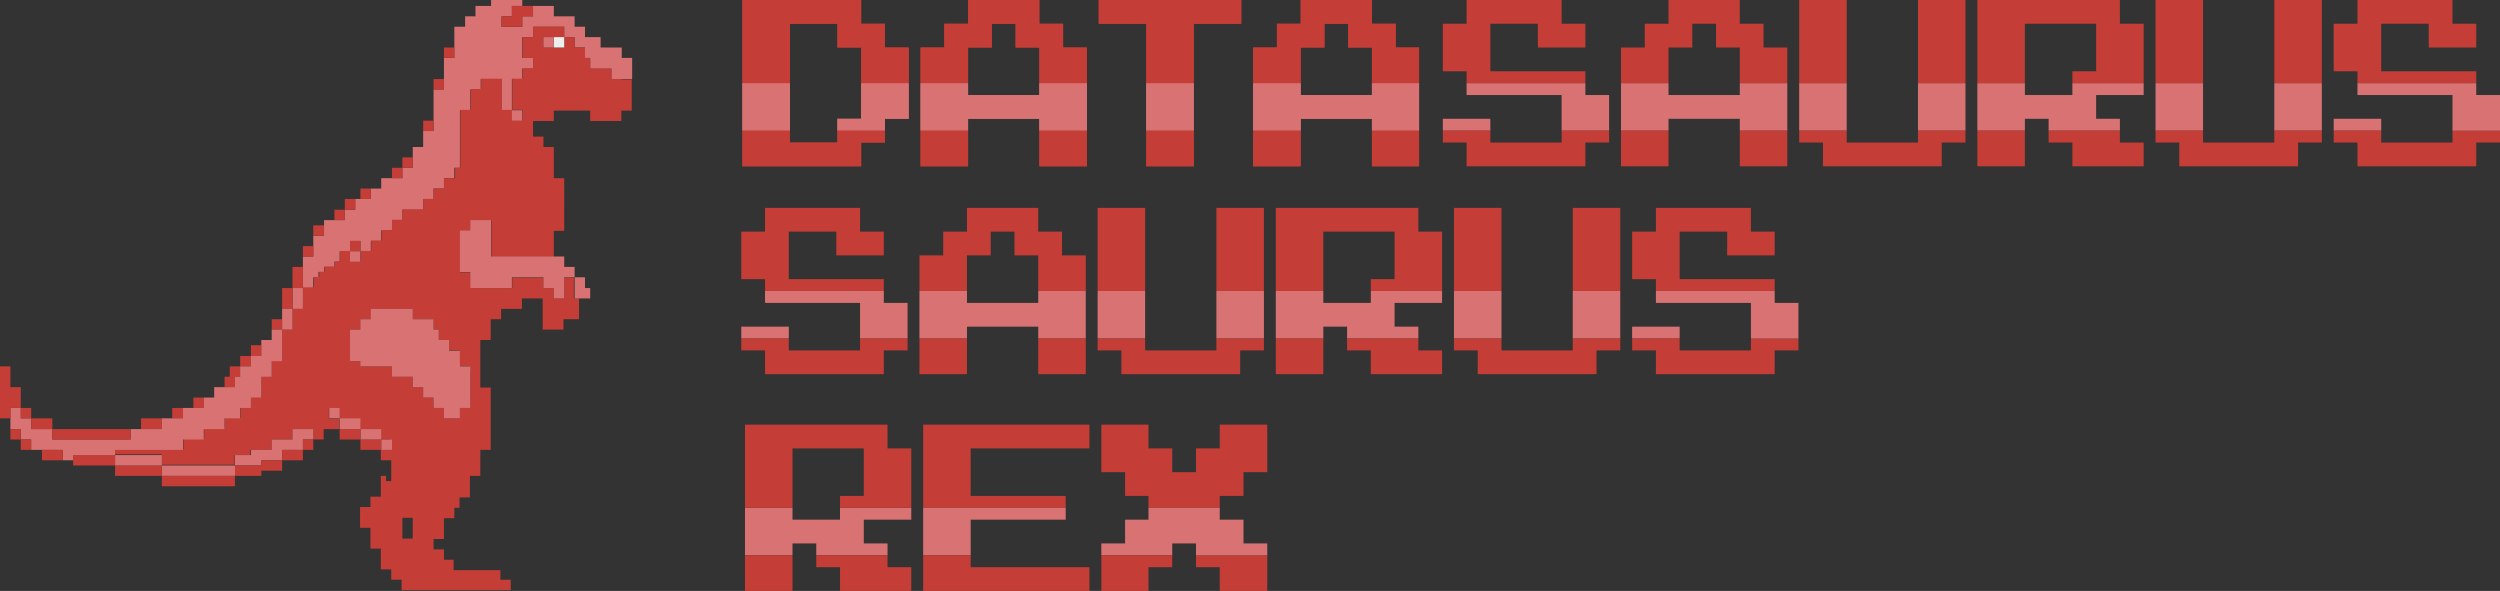<svg xmlns="http://www.w3.org/2000/svg" xmlns:xlink="http://www.w3.org/1999/xlink" id="Logo_Tall" x="0px" y="0px" viewBox="0 0 673.5 159.2" style="enable-background:new 0 0 673.5 159.2;" xml:space="preserve"><rect x="0" y="0" width="673.5" height="159.2" fill="#333333" stroke="none"/><style type="text/css">	.st0{fill:none;}	.st1{fill:#D97373;}	.st2{fill:#C43D36;}	.st3{fill:#ECEFEB;}</style><g>	<polygon class="st0" points="109.8,139.5 108.4,139.5 108.4,140.9 108.4,142.3 108.4,143.7 108.4,145.1 109.8,145.1 111.2,145.1   111.2,143.7 111.2,142.3 111.2,140.9 111.2,139.5  "></polygon>	<polygon class="st1" points="168.9,15.6 167.5,15.6 167.5,14.2 167.5,12.8 166.1,12.8 164.7,12.8 163.3,12.8 161.8,12.8   161.8,11.4 161.8,10 160.4,10 159,10 157.6,10 157.6,8.6 157.6,7.2 156.2,7.2 154.8,7.2 154.8,5.8 154.8,4.4 153.4,4.4 152,4.4   150.6,4.4 149.2,4.4 149.2,3 149.2,1.6 147.8,1.6 146.4,1.6 145,1.6 143.6,1.6 143.6,3 143.6,4.4 142.1,4.4 140.7,4.4 140.7,5.8   140.7,7.2 139.3,7.2 137.9,7.2 136.5,7.2 135.1,7.2 135.1,5.8 135.1,4.4 136.5,4.4 137.9,4.4 137.9,3 137.9,1.6 139.3,1.6   140.7,1.6 140.7,0.2 140.7,-1.2 139.3,-1.2 137.9,-1.2 136.5,-1.2 135.1,-1.2 133.7,-1.2 132.3,-1.2 132.3,0.2 132.3,1.6   130.9,1.6 129.5,1.6 128.1,1.6 128.1,3 128.1,4.4 126.7,4.4 125.3,4.4 125.3,5.8 125.3,7.2 123.9,7.2 122.4,7.2 122.4,8.6   122.4,10 122.4,11.4 122.4,12.8 122.4,14.2 122.4,15.6 121,15.6 119.6,15.6 119.6,17 119.6,18.5 119.6,19.9 119.6,21.3 119.6,22.7   119.6,24.1 118.2,24.1 116.8,24.1 116.8,25.5 116.8,26.9 116.8,28.3 116.8,29.7 116.8,31.1 116.8,32.5 116.8,33.9 116.8,35.3   115.4,35.3 114,35.3 114,36.8 114,38.2 114,39.6 112.6,39.6 111.2,39.6 111.2,41 111.2,42.4 111.2,43.8 111.2,45.2 109.8,45.2   108.4,45.2 108.4,46.6 108.4,48 107,48 105.6,48 104.1,48 102.7,48 102.7,49.4 102.7,50.8 101.3,50.8 99.9,50.8 99.9,52.2   99.9,53.6 98.5,53.6 97.1,53.6 95.7,53.6 95.7,55 95.7,56.5 94.3,56.5 92.9,56.5 92.9,57.9 92.9,59.3 91.5,59.3 90.1,59.3   88.7,59.3 87.3,59.3 87.3,60.7 87.3,62.1 87.3,63.5 85.8,63.5 84.4,63.5 84.4,64.9 84.4,66.3 84.4,67.7 84.4,69.1 83,69.1   81.6,69.1 81.6,70.5 81.6,71.9 81.6,73.3 81.6,74.7 81.6,76.2 81.6,77.6 83,77.6 84.4,77.6 84.4,76.2 84.4,74.7 85.8,74.7   85.8,73.3 87.3,73.3 87.3,71.9 88.7,71.9 90.1,71.9 90.1,70.5 91.5,70.5 91.5,69.1 91.5,67.7 92.9,67.7 94.3,67.7 94.3,66.3   94.3,64.9 95.7,64.9 97.1,64.9 97.1,66.3 97.1,67.7 98.5,67.7 99.9,67.7 99.9,66.3 99.9,64.9 101.3,64.9 102.7,64.9 102.7,63.5   102.7,62.1 104.1,62.1 105.6,62.1 105.6,60.7 105.6,59.3 107,59.3 108.4,59.3 108.4,57.9 108.4,56.5 109.8,56.5 111.2,56.5   112.6,56.5 114,56.5 114,55 114,53.6 115.4,53.6 116.8,53.6 116.8,52.2 116.8,50.8 118.2,50.8 119.6,50.8 119.6,49.4 119.6,48   121,48 122.4,48 122.4,46.6 122.4,45.2 123.9,45.2 123.9,43.8 123.9,42.4 123.9,41 123.9,39.6 123.9,38.2 123.9,36.8 123.9,35.3   123.9,33.9 123.9,32.5 123.9,31.1 123.9,29.7 125.3,29.7 126.7,29.7 126.7,28.3 126.7,26.9 126.7,25.5 126.7,24.1 128.1,24.1   129.5,24.1 129.5,22.7 129.5,21.3 130.9,21.3 132.3,21.3 133.7,21.3 135.1,21.3 135.1,22.7 135.1,24.1 135.1,25.5 135.1,26.9   135.1,28.3 135.1,29.7 136.5,29.7 137.9,29.7 137.9,28.3 137.9,26.9 137.9,25.5 137.9,24.1 137.9,22.7 137.9,21.3 139.3,21.3   140.7,21.3 140.7,19.9 140.7,18.5 142.1,18.5 143.6,18.5 143.6,17 143.6,15.6 142.1,15.6 140.7,15.6 140.7,14.2 140.7,12.8   140.7,11.4 140.7,10 142.1,10 143.6,10 143.6,8.6 143.6,7.2 145,7.2 146.4,7.2 147.8,7.2 149.2,7.2 150.6,7.2 152,7.2 152,8.6   152,10 153.4,10 154.8,10 154.8,11.4 154.8,12.8 156.2,12.8 157.6,12.8 157.6,14.2 157.6,15.6 159,15.6 159,17 159,18.5   160.4,18.5 161.8,18.5 163.3,18.5 164.7,18.5 164.7,19.9 164.7,21.3 166.1,21.3 167.5,21.3 168.9,21.3 170.3,21.3 170.3,19.9   170.3,18.5 170.3,17 170.3,15.6  "></polygon>	<path class="st2" d="M167.5,21.3h-1.4h-1.4v-1.4v-1.4h-1.4h-1.4h-1.4H159V17v-1.4h-1.4v-1.4v-1.4h-1.4h-1.4v-1.4V10h-1.4H152v1.4  v1.4h-1.4h-1.4h-1.4h-1.4v-1.4V10h1.4h1.4h1.4h1.4V8.6V7.2h-1.4h-1.4h-1.4h-1.4H145h-1.4v1.4V10h-1.4h-1.4v1.4v1.4v1.4v1.4h1.4h1.4  V17v1.4h-1.4h-1.4v1.4v1.4h-1.4h-1.4v1.4v1.4v1.4v1.4v1.4v1.4h1.4h1.4v1.4v1.4h-1.4h-1.4v-1.4v-1.4h-1.4h-1.4v-1.4v-1.4v-1.4v-1.4  v-1.4v-1.4h-1.4h-1.4h-1.4h-1.4v1.4v1.4h-1.4h-1.4v1.4v1.4v1.4v1.4h-1.4h-1.4v1.4v1.4v1.4v1.4v1.4v1.4v1.4V41v1.4v1.4v1.4h-1.4v1.4  V48H121h-1.4v1.4v1.4h-1.4h-1.4v1.4v1.4h-1.4H114V55v1.4h-1.4h-1.4h-1.4h-1.4v1.4v1.4H107h-1.4v1.4v1.4h-1.4h-1.4v1.4v1.4h-1.4  h-1.4v1.4v1.4h-1.4h-1.4v1.4v1.4h-1.4h-1.4v-1.4v-1.4h-1.4h-1.4v1.4v1.4h-1.4v1.4h-1.4h-1.4v1.4h-1.4v1.4h-1.4v1.4v1.4H83h-1.4V79  v1.4v1.4v1.4h-1.4h-1.4v1.4V86v1.4v1.4h-1.4H76v1.4v1.4V93v1.4v1.4v1.4h-1.4h-1.4v1.4v1.4v1.4h-1.4h-1.4v1.4v1.4v1.4v1.4H69h-1.4  v1.4v1.4h-1.4h-1.4v1.4v1.4h-1.4h-1.4h-1.4v1.4v1.4h-1.4h-1.4h-1.4h-1.4v1.4v1.4h-1.4h-1.4h-1.4h-1.4v1.4v1.4h-1.4h-1.4H45h-1.4  h-1.4h-1.4h-1.4H38h-1.4h-1.4h-1.4h-1.4H31v1.4h1.4h1.4h1.4h1.4H38h1.4h1.4h1.4h1.4v1.4v1.4H45h1.4h1.4h1.4h1.4h1.4h1.4h1.4h1.4  h1.4h1.4h1.4h1.4h1.4V124v-1.4h1.4h1.4h1.4v-1.4H69h1.4h1.4h1.4v-1.4v-1.4h1.4H76h1.4h1.4V117v-1.4h1.4h1.4H83h1.4v1.4v1.4h1.4h1.4  V117v-1.4h1.4h1.4h1.4v-1.4v-1.4h-1.4h-1.4v-1.4v-1.4h1.4h1.4v1.4v1.4h1.4h1.4h1.4h1.4v1.4v1.4h1.4h1.4h1.4h1.4v1.4v1.4h1.4h1.4  v1.4v1.4h-1.4h-1.4v1.4v1.4h1.4h1.4v1.4v1.4v1.4v1.4h-1.4v-1.4h-1.4v1.4v1.4v1.4v1.4h-1.4h-1.4v1.4v1.4h-1.4h-1.4v1.4v1.4v1.4v1.4  h1.4h1.4v1.4v1.4v1.4v1.4h1.4h1.4v1.4v1.4v1.4v1.4h1.4h1.4v1.4v1.4h1.4h1.4v1.4v1.4h1.4h1.4h1.4h1.4h1.4h1.4h1.4h1.4h1.4h1.4h1.4  h1.4h1.4h1.4h1.4h1.4h1.4h1.4h1.4h1.4h1.4v-1.4v-1.4h-1.4h-1.4V155v-1.4h-1.4h-1.4h-1.4h-1.4h-1.4h-1.4h-1.4h-1.4h-1.4v-1.4v-1.4  H121h-1.4v-1.4v-1.4h-1.4h-1.4v-1.4v-1.4h1.4h1.4v-1.4v-1.4v-1.4v-1.4h1.4h1.4v-1.4v-1.4h1.4v-1.4v-1.4h1.4h1.4v-1.4V131v-1.4v-1.4  h1.4h1.4v-1.4v-1.4V124v-1.4v-1.4h1.4h1.4v-1.4v-1.4V117v-1.4v-1.4v-1.4v-1.4v-1.4v-1.4v-1.4v-1.4v-1.4h-1.4h-1.4v-1.4v-1.4v-1.4  v-1.4v-1.4v-1.4v-1.4V93v-1.4h1.4h1.4v-1.4v-1.4v-1.4V86h1.4h1.4v-1.4v-1.4h1.4h1.4h1.4h1.4v-1.4v-1.4h1.4h1.4h1.4h1.4v1.4v1.4v1.4  V86v1.4v1.4h1.4h1.4h1.4h1.4v-1.4V86h1.4h1.4h1.4v-1.4v-1.4v-1.4v-1.4h-1.4V79v-1.4v-1.4v-1.4h-1.4H152v1.4v1.4V79v1.4h-1.4h-1.4  V79v-1.4h-1.4h-1.4v-1.4v-1.4H145h-1.4h-1.4h-1.4h-1.4h-1.4v1.4v1.4h-1.4h-1.4h-1.4h-1.4h-1.4h-1.4h-1.4h-1.4v-1.4v-1.4v-1.4h-1.4  h-1.4v-1.4v-1.4v-1.4v-1.4v-1.4v-1.4v-1.4v-1.4h1.4h1.4v-1.4v-1.4h1.4h1.4h1.4h1.4v1.4v1.4v1.4v1.4v1.4v1.4v1.4h1.4h1.4h1.4h1.4  h1.4h1.4h1.4h1.4h1.4h1.4h1.4h1.4v-1.4v-1.4v-1.4v-1.4v-1.4h1.4h1.4v-1.4v-1.4v-1.4v-1.4V55v-1.4v-1.4v-1.4v-1.4V48h-1.4h-1.4v-1.4  v-1.4v-1.4v-1.4V41v-1.4h-1.4h-1.4v-1.4v-1.4H145h-1.4v-1.4v-1.4v-1.4h1.4h1.4h1.4h1.4v-1.4v-1.4h1.4h1.4h1.4h1.4h1.4h1.4h1.4v1.4  v1.4h1.4h1.4h1.4h1.4h1.4h1.4v-1.4v-1.4h1.4h1.4v-1.4v-1.4v-1.4v-1.4v-1.4v-1.4h-1.4H167.5z M126.7,100.1v1.4v1.4v1.4v1.4v1.4v1.4  v1.4h-1.4h-1.4v1.4v1.4h-1.4H121h-1.4v-1.4v-1.4h-1.4h-1.4v-1.4v-1.4h-1.4H114v-1.4v-1.4h-1.4h-1.4v-1.4v-1.4h-1.4h-1.4H107h-1.4  v-1.4v-1.4h-1.4h-1.4h-1.4h-1.4h-1.4h-1.4v-1.4h-1.4h-1.4v-1.4v-1.4V93v-1.4v-1.4v-1.4h1.4h1.4v-1.4V86h1.4h1.4v-1.4v-1.4h1.4h1.4  h1.4h1.4h1.4h1.4h1.4h1.4v1.4V86h1.4h1.4h1.4h1.4v1.4v1.4h1.4v1.4v1.4h1.4h1.4V93v1.4h1.4h1.4v1.4v1.4v1.4h1.4h1.4V100.1z   M111.2,142.3v1.4v1.4h-1.4h-1.4v-1.4v-1.4v-1.4v-1.4h1.4h1.4v1.4V142.3z"></path>	<polygon class="st1" points="154.8,77.6 154.8,79 154.8,80.4 156.2,80.4 157.6,80.4 159,80.4 159,79 159,77.6 157.6,77.6   157.6,76.2 157.6,74.7 156.2,74.7 154.8,74.7 154.8,76.2  "></polygon>	<polygon class="st3" points="149.2,10 149.2,11.4 149.2,12.8 150.6,12.8 152,12.8 152,11.4 152,10 150.6,10  "></polygon>	<polygon class="st1" points="149.2,10 147.8,10 146.4,10 146.4,11.4 146.4,12.8 147.8,12.8 149.2,12.8 149.2,11.4  "></polygon>	<polygon class="st1" points="146.4,69.1 145,69.1 143.6,69.1 142.1,69.1 140.7,69.1 139.3,69.1 137.9,69.1 136.5,69.1 135.1,69.1   133.7,69.1 132.3,69.1 132.3,67.7 132.3,66.3 132.3,64.9 132.3,63.5 132.3,62.1 132.3,60.7 132.3,59.3 130.9,59.3 129.5,59.3   128.1,59.3 126.7,59.3 126.7,60.7 126.7,62.1 125.3,62.1 123.9,62.1 123.9,63.5 123.9,64.9 123.9,66.3 123.9,67.7 123.9,69.1   123.9,70.5 123.9,71.9 123.9,73.3 125.3,73.3 126.7,73.3 126.7,74.7 126.7,76.2 126.7,77.6 128.1,77.6 129.5,77.6 130.9,77.6   132.3,77.6 133.7,77.6 135.1,77.6 136.5,77.6 137.9,77.6 137.9,76.2 137.9,74.7 139.3,74.7 140.7,74.7 142.1,74.7 143.6,74.7   145,74.7 146.4,74.7 146.4,76.2 146.4,77.6 147.8,77.6 149.2,77.6 149.2,79 149.2,80.4 150.6,80.4 152,80.4 152,79 152,77.6   152,76.2 152,74.7 153.4,74.7 154.8,74.7 154.8,73.3 154.8,71.9 153.4,71.9 152,71.9 152,70.5 152,69.1 150.6,69.1 149.2,69.1   147.8,69.1  "></polygon>	<polygon class="st1" points="137.9,32.5 139.3,32.5 140.7,32.5 140.7,31.1 140.7,29.7 139.3,29.7 137.9,29.7 137.9,31.1  "></polygon>	<polygon class="st2" points="137.9,1.6 137.9,3 137.9,4.4 136.5,4.4 135.1,4.4 135.1,5.8 135.1,7.2 136.5,7.2 137.9,7.2 139.3,7.2   140.7,7.2 140.7,5.8 140.7,4.4 142.1,4.4 143.6,4.4 143.6,3 143.6,1.6 142.1,1.6 140.7,1.6 139.3,1.6  "></polygon>	<polygon class="st1" points="123.9,98.7 123.9,97.3 123.9,95.9 123.9,94.5 122.4,94.5 121,94.5 121,93 121,91.6 119.6,91.6   118.2,91.6 118.2,90.2 118.2,88.8 116.8,88.8 116.8,87.4 116.8,86 115.4,86 114,86 112.6,86 111.2,86 111.2,84.6 111.2,83.2   109.8,83.2 108.4,83.2 107,83.2 105.6,83.2 104.1,83.2 102.7,83.2 101.3,83.2 99.9,83.2 99.9,84.6 99.9,86 98.5,86 97.1,86   97.1,87.4 97.1,88.8 95.7,88.8 94.3,88.8 94.3,90.2 94.3,91.6 94.3,93 94.3,94.5 94.3,95.9 94.3,97.3 95.7,97.3 97.1,97.3   97.1,98.7 98.5,98.7 99.9,98.7 101.3,98.7 102.7,98.7 104.1,98.7 105.6,98.7 105.6,100.1 105.6,101.5 107,101.5 108.4,101.5   109.8,101.5 111.2,101.5 111.2,102.9 111.2,104.3 112.6,104.3 114,104.3 114,105.7 114,107.1 115.4,107.1 116.8,107.1 116.8,108.5   116.8,109.9 118.2,109.9 119.6,109.9 119.6,111.3 119.6,112.7 121,112.7 122.4,112.7 123.9,112.7 123.9,111.3 123.9,109.9   125.3,109.9 126.7,109.9 126.7,108.5 126.7,107.1 126.7,105.7 126.7,104.3 126.7,102.9 126.7,101.5 126.7,100.1 126.7,98.7   125.3,98.7  "></polygon>	<polygon class="st2" points="122.4,15.6 122.4,14.2 122.4,12.8 121,12.8 119.6,12.8 119.6,14.2 119.6,15.6 121,15.6  "></polygon>	<polygon class="st2" points="119.6,24.1 119.6,22.7 119.6,21.3 118.2,21.3 116.8,21.3 116.8,22.7 116.8,24.1 118.2,24.1  "></polygon>	<polygon class="st2" points="116.8,35.3 116.8,33.9 116.8,32.5 115.4,32.5 114,32.5 114,33.9 114,35.3 115.4,35.3  "></polygon>	<polygon class="st2" points="111.2,45.2 111.2,43.8 111.2,42.4 109.8,42.4 108.4,42.4 108.4,43.8 108.4,45.2 109.8,45.2  "></polygon>	<polygon class="st2" points="108.4,48 108.4,46.6 108.4,45.2 107,45.2 105.6,45.2 105.6,46.6 105.6,48 107,48  "></polygon>	<polygon class="st1" points="105.6,121.2 105.6,119.8 105.6,118.4 104.1,118.4 102.7,118.4 102.7,119.8 102.7,121.2 104.1,121.2    "></polygon>	<polygon class="st2" points="102.7,118.4 101.3,118.4 99.9,118.4 98.5,118.4 97.1,118.4 97.1,119.8 97.1,121.2 98.5,121.2   99.9,121.2 101.3,121.2 102.7,121.2 102.7,119.8  "></polygon>	<polygon class="st1" points="99.9,118.4 101.3,118.4 102.7,118.4 102.7,117 102.7,115.6 101.3,115.6 99.9,115.6 98.5,115.6   97.1,115.6 97.1,117 97.1,118.4 98.5,118.4  "></polygon>	<polygon class="st2" points="99.9,53.6 99.9,52.2 99.9,50.8 98.5,50.8 97.1,50.8 97.1,52.2 97.1,53.6 98.5,53.6  "></polygon>	<polygon class="st2" points="97.1,115.6 95.7,115.6 94.3,115.6 92.9,115.6 91.5,115.6 91.5,117 91.5,118.4 92.9,118.4 94.3,118.4   95.7,118.4 97.1,118.4 97.1,117  "></polygon>	<polygon class="st2" points="97.1,67.7 97.1,66.3 97.1,64.9 95.7,64.9 94.3,64.9 94.3,66.3 94.3,67.7 95.7,67.7  "></polygon>	<polygon class="st1" points="94.3,70.5 95.7,70.5 97.1,70.5 97.1,69.1 97.1,67.7 95.7,67.7 94.3,67.7 94.3,69.1  "></polygon>	<polygon class="st2" points="95.7,56.5 95.7,55 95.7,53.6 94.3,53.6 92.9,53.6 92.9,55 92.9,56.5 94.3,56.5  "></polygon>	<polygon class="st1" points="94.3,115.6 95.7,115.6 97.1,115.6 97.1,114.2 97.1,112.7 95.7,112.7 94.3,112.7 92.9,112.7   91.5,112.7 91.5,114.2 91.5,115.6 92.9,115.6  "></polygon>	<polygon class="st2" points="92.9,59.3 92.9,57.9 92.9,56.5 91.5,56.5 90.1,56.5 90.1,57.9 90.1,59.3 91.5,59.3  "></polygon>	<polygon class="st1" points="91.5,109.9 90.1,109.9 88.7,109.9 88.7,111.3 88.7,112.7 90.1,112.7 91.5,112.7 91.5,111.3  "></polygon>	<polygon class="st2" points="87.3,63.5 87.3,62.1 87.3,60.7 85.8,60.7 84.4,60.7 84.4,62.1 84.4,63.5 85.8,63.5  "></polygon>	<polygon class="st1" points="84.4,115.6 83,115.6 81.6,115.6 80.2,115.6 78.8,115.6 78.8,117 78.8,118.4 77.4,118.4 76,118.4   74.6,118.4 73.2,118.4 73.2,119.8 73.2,121.2 71.8,121.2 70.4,121.2 69,121.2 67.6,121.2 67.6,122.6 66.1,122.6 64.7,122.6   63.3,122.6 63.3,124 63.3,125.4 64.7,125.4 66.1,125.4 67.6,125.4 69,125.4 70.4,125.4 70.4,124 71.8,124 73.2,124 74.6,124   76,124 76,122.6 76,121.2 77.4,121.2 78.8,121.2 80.2,121.2 81.6,121.2 81.6,119.8 81.6,118.4 83,118.4 84.4,118.4 84.4,117  "></polygon>	<polygon class="st2" points="84.4,69.1 84.4,67.7 84.4,66.3 83,66.3 81.6,66.3 81.6,67.7 81.6,69.1 83,69.1  "></polygon>	<polygon class="st2" points="81.6,118.4 81.6,119.8 81.6,121.2 83,121.2 84.4,121.2 84.4,119.8 84.4,118.4 83,118.4  "></polygon>	<polygon class="st2" points="81.6,77.6 81.6,76.2 81.6,74.7 81.6,73.3 81.6,71.9 80.2,71.9 78.8,71.9 78.8,73.3 78.8,74.7   78.8,76.2 78.8,77.6 80.2,77.6  "></polygon>	<polygon class="st2" points="78.8,121.2 77.4,121.2 76,121.2 76,122.6 76,124 77.4,124 78.8,124 80.2,124 81.6,124 81.6,122.6   81.6,121.2 80.2,121.2  "></polygon>	<polygon class="st1" points="78.8,80.4 78.8,81.8 78.8,83.2 80.2,83.2 81.6,83.2 81.6,81.8 81.6,80.4 81.6,79 81.6,77.6 80.2,77.6   78.8,77.6 78.8,79  "></polygon>	<polygon class="st2" points="78.8,83.2 78.8,81.8 78.8,80.4 78.8,79 78.8,77.6 77.4,77.6 76,77.6 76,79 76,80.4 76,81.8 76,83.2   77.4,83.2  "></polygon>	<polygon class="st1" points="76,88.8 77.4,88.8 78.8,88.8 78.8,87.4 78.8,86 78.8,84.6 78.8,83.2 77.4,83.2 76,83.2 76,84.6 76,86   76,87.4  "></polygon>	<polygon class="st2" points="76,88.8 76,87.4 76,86 74.6,86 73.2,86 73.2,87.4 73.2,88.8 74.6,88.8  "></polygon>	<polygon class="st2" points="73.2,124 71.8,124 70.4,124 70.4,125.4 69,125.4 67.6,125.4 66.1,125.4 64.7,125.4 63.3,125.4   63.3,126.8 63.3,128.2 64.7,128.2 66.1,128.2 67.6,128.2 69,128.2 70.4,128.2 70.4,126.8 71.8,126.8 73.2,126.8 74.6,126.8   76,126.8 76,125.4 76,124 74.6,124  "></polygon>	<polygon class="st2" points="70.4,95.9 70.4,94.5 70.4,93 69,93 67.6,93 67.6,94.5 67.6,95.9 69,95.9  "></polygon>	<polygon class="st2" points="67.6,98.7 67.6,97.3 67.6,95.9 66.1,95.9 64.7,95.9 64.7,97.3 64.7,98.7 66.1,98.7  "></polygon>	<polygon class="st1" points="63.3,125.4 61.9,125.4 60.5,125.4 59.1,125.4 57.7,125.4 56.3,125.4 54.9,125.4 53.5,125.4   52.1,125.4 50.7,125.4 49.3,125.4 47.8,125.4 46.4,125.4 45,125.4 43.6,125.4 43.6,126.8 43.6,128.2 45,128.2 46.4,128.2   47.8,128.2 49.3,128.2 50.7,128.2 52.1,128.2 53.5,128.2 54.9,128.2 56.3,128.2 57.7,128.2 59.1,128.2 60.5,128.2 61.9,128.2   63.3,128.2 63.3,126.8  "></polygon>	<polygon class="st2" points="63.3,104.3 63.3,102.9 63.3,101.5 64.7,101.5 64.7,100.1 64.7,98.7 63.3,98.7 61.9,98.7 61.9,100.1   61.9,101.5 60.5,101.5 60.5,102.9 60.5,104.3 61.9,104.3  "></polygon>	<polygon class="st2" points="60.5,128.2 59.1,128.2 57.7,128.2 56.3,128.2 54.9,128.2 53.5,128.2 52.1,128.2 50.7,128.2   49.3,128.2 47.8,128.2 46.4,128.2 45,128.2 43.6,128.2 43.6,129.6 43.6,131 45,131 46.4,131 47.8,131 49.3,131 50.7,131 52.1,131   53.5,131 54.9,131 56.3,131 57.7,131 59.1,131 60.5,131 61.9,131 63.3,131 63.3,129.6 63.3,128.2 61.9,128.2  "></polygon>	<polygon class="st2" points="54.9,109.9 54.9,108.5 54.9,107.1 53.5,107.1 52.1,107.1 52.1,108.5 52.1,109.9 53.5,109.9  "></polygon>	<polygon class="st2" points="49.3,112.7 49.3,111.3 49.3,109.9 47.8,109.9 46.4,109.9 46.4,111.3 46.4,112.7 47.8,112.7  "></polygon>	<polygon class="st2" points="43.6,125.4 42.2,125.4 40.8,125.4 39.4,125.4 38,125.4 36.6,125.4 35.2,125.4 33.8,125.4 32.4,125.4   31,125.4 31,126.8 31,128.2 32.4,128.2 33.8,128.2 35.2,128.2 36.6,128.2 38,128.2 39.4,128.2 40.8,128.2 42.2,128.2 43.6,128.2   43.6,126.8  "></polygon>	<polygon class="st2" points="40.8,115.6 42.2,115.6 43.6,115.6 43.6,114.2 43.6,112.7 42.2,112.7 40.8,112.7 39.4,112.7 38,112.7   38,114.2 38,115.6 39.4,115.6  "></polygon>	<polygon class="st1" points="33.8,125.4 35.2,125.4 36.6,125.4 38,125.4 39.4,125.4 40.8,125.4 42.2,125.4 43.6,125.4 43.6,124   43.6,122.6 42.2,122.6 40.8,122.6 39.4,122.6 38,122.6 36.6,122.6 35.2,122.6 33.8,122.6 32.4,122.6 31,122.6 31,124 31,125.4   32.4,125.4  "></polygon>	<polygon class="st2" points="31,122.6 29.6,122.6 28.1,122.6 26.7,122.6 25.3,122.6 23.9,122.6 22.5,122.6 21.1,122.6 19.7,122.6   19.7,124 19.7,125.4 21.1,125.4 22.5,125.4 23.9,125.4 25.3,125.4 26.7,125.4 28.1,125.4 29.6,125.4 31,125.4 31,124  "></polygon>	<polygon class="st1" points="21.1,122.6 22.5,122.6 23.9,122.6 25.3,122.6 26.7,122.6 28.1,122.6 29.6,122.6 31,122.6 31,121.2   32.4,121.2 33.8,121.2 35.2,121.2 36.6,121.2 38,121.2 39.4,121.2 40.8,121.2 42.2,121.2 43.6,121.2 45,121.2 46.4,121.2   47.8,121.2 49.3,121.2 49.3,119.8 49.3,118.4 50.7,118.4 52.1,118.4 53.5,118.4 54.9,118.4 54.9,117 54.9,115.6 56.3,115.6   57.7,115.6 59.1,115.6 60.5,115.6 60.5,114.2 60.5,112.7 61.9,112.7 63.3,112.7 64.7,112.7 64.7,111.3 64.7,109.9 66.1,109.9   67.6,109.9 67.6,108.5 67.6,107.1 69,107.1 70.4,107.1 70.4,105.7 70.4,104.3 70.4,102.9 70.4,101.5 71.8,101.5 73.2,101.5   73.2,100.1 73.2,98.7 73.2,97.3 74.6,97.3 76,97.3 76,95.9 76,94.5 76,93 76,91.6 76,90.2 76,88.8 74.6,88.8 73.2,88.8 73.2,90.2   73.2,91.6 71.8,91.6 70.4,91.6 70.4,93 70.4,94.5 70.4,95.9 69,95.9 67.6,95.9 67.6,97.3 67.6,98.7 66.1,98.7 64.7,98.7   64.7,100.1 64.7,101.5 63.3,101.5 63.3,102.9 63.3,104.3 61.9,104.3 60.5,104.3 59.1,104.3 57.7,104.3 57.7,105.7 57.7,107.1   56.3,107.1 54.9,107.1 54.9,108.5 54.9,109.9 53.5,109.9 52.1,109.9 50.7,109.9 49.3,109.9 49.3,111.3 49.3,112.7 47.8,112.7   46.4,112.7 45,112.7 43.6,112.7 43.6,114.2 43.6,115.6 42.2,115.6 40.8,115.6 39.4,115.6 38,115.6 36.6,115.6 35.2,115.6 35.2,117   35.2,118.4 33.8,118.4 32.4,118.4 31,118.4 29.6,118.4 28.1,118.4 26.7,118.4 25.3,118.4 23.9,118.4 22.5,118.4 21.1,118.4   19.7,118.4 18.3,118.4 16.9,118.4 15.5,118.4 14.1,118.4 14.1,117 14.1,115.6 12.7,115.6 11.3,115.6 9.9,115.6 8.4,115.6   8.4,114.2 8.4,112.7 7,112.7 5.6,112.7 5.6,111.3 5.6,109.9 4.2,109.9 2.8,109.9 2.8,111.3 2.8,112.7 2.8,114.2 2.8,115.6   4.2,115.6 5.6,115.6 5.6,117 5.6,118.4 7,118.4 8.4,118.4 8.4,119.8 8.4,121.2 9.9,121.2 11.3,121.2 12.7,121.2 14.1,121.2   15.5,121.2 16.9,121.2 16.9,122.6 16.9,124 18.3,124 19.7,124 19.7,122.6  "></polygon>	<polygon class="st2" points="16.9,121.2 15.5,121.2 14.1,121.2 12.7,121.2 11.3,121.2 11.3,122.6 11.3,124 12.7,124 14.1,124   15.5,124 16.9,124 16.9,122.6  "></polygon>	<polygon class="st2" points="14.1,118.4 15.5,118.4 16.9,118.4 18.3,118.4 19.7,118.4 21.1,118.4 22.5,118.4 23.9,118.4   25.3,118.4 26.7,118.4 28.1,118.4 29.6,118.4 31,118.4 32.4,118.4 33.8,118.4 35.2,118.4 35.2,117 35.2,115.6 33.8,115.6   32.4,115.6 31,115.6 29.6,115.6 28.1,115.6 26.7,115.6 25.3,115.6 23.9,115.6 22.5,115.6 21.1,115.6 19.7,115.6 18.3,115.6   16.9,115.6 15.5,115.6 14.1,115.6 14.1,117  "></polygon>	<polygon class="st2" points="8.4,115.6 9.9,115.6 11.3,115.6 12.7,115.6 14.1,115.6 14.1,114.2 14.1,112.7 12.7,112.7 11.3,112.7   9.9,112.7 8.4,112.7 8.4,114.2  "></polygon>	<polygon class="st2" points="8.4,118.4 7,118.4 5.6,118.4 5.6,119.8 5.6,121.2 7,121.2 8.4,121.2 8.4,119.8  "></polygon>	<polygon class="st2" points="5.6,112.7 7,112.7 8.4,112.7 8.4,111.3 8.4,109.9 7,109.9 5.6,109.9 5.6,111.3  "></polygon>	<polygon class="st2" points="5.6,115.6 4.2,115.6 2.8,115.6 2.8,117 2.8,118.4 4.2,118.4 5.6,118.4 5.6,117  "></polygon>	<polygon class="st2" points="2.8,109.9 4.2,109.9 5.6,109.9 5.6,108.5 5.6,107.1 5.6,105.7 5.6,104.3 4.2,104.3 2.8,104.3   2.8,102.9 2.8,101.5 2.8,100.1 2.8,98.7 1.4,98.7 0,98.7 0,100.1 0,101.5 0,102.9 0,104.3 0,105.7 0,107.1 0,108.5 0,109.9   0,111.3 0,112.7 1.4,112.7 2.8,112.7 2.8,111.3  "></polygon></g><g>	<polygon class="st0" points="353.6,25.6 356.8,25.6 360,25.6 363.2,25.6 366.4,25.6 369.6,25.6 369.6,22.4 369.6,19.2 369.6,16   369.6,12.8 366.4,12.8 363.2,12.8 363.2,9.6 363.2,6.4 360,6.4 356.8,6.4 356.8,9.6 356.8,12.8 353.6,12.8 350.4,12.8 350.4,16   350.4,19.2 350.4,22.4 350.4,25.6  "></polygon>	<polygon class="st0" points="548.7,25.6 551.9,25.6 555.1,25.6 558.3,25.6 558.3,22.4 558.3,19.2 561.5,19.2 564.7,19.2 564.7,16   564.7,12.8 564.7,9.6 564.7,6.4 561.5,6.4 558.3,6.4 555.1,6.4 551.9,6.4 548.7,6.4 545.5,6.4 545.5,9.6 545.5,12.8 545.5,16   545.5,19.2 545.5,22.4 545.5,25.6  "></polygon>	<polygon class="st0" points="452.7,25.6 455.9,25.6 459.1,25.6 462.3,25.6 465.5,25.6 468.7,25.6 468.7,22.4 468.7,19.2 468.7,16   468.7,12.8 465.5,12.8 462.3,12.8 462.3,9.6 462.3,6.4 459.1,6.4 455.9,6.4 455.9,9.6 455.9,12.8 452.7,12.8 449.5,12.8 449.5,16   449.5,19.2 449.5,22.4 449.5,25.6  "></polygon>	<polygon class="st0" points="264,25.6 267.2,25.6 270.4,25.6 273.6,25.6 276.8,25.6 280,25.6 280,22.4 280,19.2 280,16 280,12.8   276.8,12.8 273.6,12.8 273.6,9.6 273.6,6.4 270.4,6.4 267.2,6.4 267.2,9.6 267.2,12.8 264,12.8 260.8,12.8 260.8,16 260.8,19.2   260.8,22.4 260.8,25.6  "></polygon>	<polygon class="st0" points="212.8,28.8 212.8,32 212.8,35.2 212.8,38.4 216,38.4 219.2,38.4 222.4,38.4 225.6,38.4 225.6,35.2   225.6,32 228.8,32 232,32 232,28.8 232,25.6 232,22.4 232,19.2 232,16 232,12.8 228.8,12.8 225.6,12.8 225.6,9.6 225.6,6.4   222.4,6.4 219.2,6.4 216,6.4 212.8,6.4 212.8,9.6 212.8,12.8 212.8,16 212.8,19.2 212.8,22.4 212.8,25.6  "></polygon>	<polygon class="st1" points="206.4,35.2 209.6,35.2 212.8,35.2 212.8,32 212.8,28.8 212.8,25.6 212.8,22.4 209.6,22.4 206.4,22.4   203.2,22.4 200,22.4 200,25.6 200,28.8 200,32 200,35.2 203.2,35.2  "></polygon>	<polygon class="st1" points="238.4,22.4 235.2,22.4 232,22.4 232,25.6 232,28.8 232,32 228.8,32 225.6,32 225.6,35.2 228.8,35.2   232,35.2 235.2,35.2 238.4,35.2 238.4,32 241.6,32 244.8,32 244.8,28.8 244.8,25.6 244.8,22.4 241.6,22.4  "></polygon>	<polygon class="st1" points="286.4,22.4 283.2,22.4 280,22.4 280,25.6 276.8,25.6 273.6,25.6 270.4,25.6 267.2,25.6 264,25.6   260.8,25.6 260.8,22.4 257.6,22.4 254.4,22.4 251.2,22.4 248,22.4 248,25.6 248,28.8 248,32 248,35.2 251.2,35.2 254.4,35.2   257.6,35.2 260.8,35.2 260.8,32 264,32 267.2,32 270.4,32 273.6,32 276.8,32 280,32 280,35.2 283.2,35.2 286.4,35.2 289.6,35.2   292.8,35.2 292.8,32 292.8,28.8 292.8,25.6 292.8,22.4 289.6,22.4  "></polygon>	<polygon class="st1" points="315.2,22.4 312,22.4 308.8,22.4 308.8,25.6 308.8,28.8 308.8,32 308.8,35.2 312,35.2 315.2,35.2   318.4,35.2 321.6,35.2 321.6,32 321.6,28.8 321.6,25.6 321.6,22.4 318.4,22.4  "></polygon>	<polygon class="st1" points="376,22.4 372.8,22.4 369.6,22.4 369.6,25.6 366.4,25.6 363.2,25.6 360,25.6 356.8,25.6 353.6,25.6   350.4,25.6 350.4,22.4 347.2,22.4 344,22.4 340.8,22.4 337.6,22.4 337.6,25.6 337.6,28.8 337.6,32 337.6,35.2 340.8,35.2 344,35.2   347.2,35.2 350.4,35.2 350.4,32 353.6,32 356.8,32 360,32 363.2,32 366.4,32 369.6,32 369.6,35.2 372.8,35.2 376,35.2 379.2,35.2   382.3,35.2 382.3,32 382.3,28.8 382.3,25.6 382.3,22.4 379.2,22.4  "></polygon>	<polygon class="st1" points="395.1,35.2 398.3,35.2 401.5,35.2 401.5,32 398.3,32 395.1,32 391.9,32 388.7,32 388.7,35.2   391.9,35.2  "></polygon>	<polygon class="st1" points="427.1,25.6 427.1,22.4 423.9,22.4 420.7,22.4 417.5,22.4 414.3,22.4 411.1,22.4 407.9,22.4   404.7,22.4 401.5,22.4 398.3,22.4 395.1,22.4 395.1,25.6 398.3,25.6 401.5,25.6 404.7,25.6 407.9,25.6 411.1,25.6 414.3,25.6   417.5,25.6 420.7,25.6 420.7,28.8 420.7,32 420.7,35.2 423.9,35.2 427.1,35.2 430.3,35.2 433.5,35.2 433.5,32 433.5,28.8   433.5,25.6 430.3,25.6  "></polygon>	<polygon class="st1" points="475.1,22.4 471.9,22.4 468.7,22.4 468.7,25.6 465.5,25.6 462.3,25.6 459.1,25.6 455.9,25.6   452.7,25.6 449.5,25.6 449.5,22.4 446.3,22.4 443.1,22.4 439.9,22.4 436.7,22.4 436.7,25.6 436.7,28.8 436.7,32 436.7,35.2   439.9,35.2 443.1,35.2 446.3,35.2 449.5,35.2 449.5,32 452.7,32 455.9,32 459.1,32 462.3,32 465.5,32 468.7,32 468.7,35.2   471.9,35.2 475.1,35.2 478.3,35.2 481.5,35.2 481.5,32 481.5,28.8 481.5,25.6 481.5,22.4 478.3,22.4  "></polygon>	<polygon class="st1" points="491.1,35.2 494.3,35.2 497.5,35.2 497.5,32 497.5,28.8 497.5,25.6 497.5,22.4 494.3,22.4 491.1,22.4   487.9,22.4 484.7,22.4 484.7,25.6 484.7,28.8 484.7,32 484.7,35.2 487.9,35.2  "></polygon>	<polygon class="st1" points="523.1,22.4 519.9,22.4 516.7,22.4 516.7,25.6 516.7,28.8 516.7,32 516.7,35.2 519.9,35.2 523.1,35.2   526.3,35.2 529.5,35.2 529.5,32 529.5,28.8 529.5,25.6 529.5,22.4 526.3,22.4  "></polygon>	<polygon class="st1" points="571.1,22.4 567.9,22.4 564.7,22.4 561.5,22.4 558.3,22.4 558.3,25.6 555.1,25.6 551.9,25.6   548.7,25.6 545.5,25.6 545.5,22.4 542.3,22.4 539.1,22.4 535.9,22.4 532.7,22.4 532.7,25.6 532.7,28.8 532.7,32 532.7,35.2   535.9,35.2 539.1,35.2 542.3,35.2 545.5,35.2 545.5,32 548.7,32 551.9,32 551.9,35.2 555.1,35.2 558.3,35.2 561.5,35.2 564.7,35.2   567.9,35.2 571.1,35.2 571.1,32 567.9,32 564.7,32 564.7,28.8 564.7,25.6 567.9,25.6 571.1,25.6 574.3,25.6 577.5,25.6 577.5,22.4   574.3,22.4  "></polygon>	<polygon class="st1" points="587.1,35.2 590.3,35.2 593.5,35.2 593.5,32 593.5,28.8 593.5,25.6 593.5,22.4 590.3,22.4 587.1,22.4   583.9,22.4 580.7,22.4 580.7,25.6 580.7,28.8 580.7,32 580.7,35.2 583.9,35.2  "></polygon>	<polygon class="st1" points="619.1,22.4 615.9,22.4 612.7,22.4 612.7,25.6 612.7,28.8 612.7,32 612.7,35.2 615.9,35.2 619.1,35.2   622.3,35.2 625.5,35.2 625.5,32 625.5,28.8 625.5,25.6 625.5,22.4 622.3,22.4  "></polygon>	<polygon class="st1" points="635.1,35.2 638.3,35.2 641.5,35.2 641.5,32 638.3,32 635.1,32 631.9,32 628.7,32 628.7,35.2   631.9,35.2  "></polygon>	<polygon class="st2" points="667.1,35.2 663.9,35.2 660.7,35.2 660.7,38.4 657.5,38.4 654.3,38.4 651.1,38.4 647.9,38.4   644.7,38.4 641.5,38.4 641.5,35.2 638.3,35.2 635.1,35.2 631.9,35.2 628.7,35.2 628.7,38.4 631.9,38.4 635.1,38.4 635.1,41.6   635.1,44.8 638.3,44.8 641.5,44.8 644.7,44.8 647.9,44.8 651.1,44.8 654.3,44.8 657.5,44.8 660.7,44.8 663.9,44.8 667.1,44.8   667.1,41.6 667.1,38.4 670.3,38.4 673.5,38.4 673.5,35.2 670.3,35.2  "></polygon>	<polygon class="st1" points="667.1,25.6 667.1,22.4 663.9,22.4 660.7,22.4 657.5,22.4 654.3,22.4 651.1,22.4 647.9,22.4   644.7,22.4 641.5,22.4 638.3,22.4 635.1,22.4 635.1,25.6 638.3,25.6 641.5,25.6 644.7,25.6 647.9,25.6 651.1,25.6 654.3,25.6   657.5,25.6 660.7,25.6 660.7,28.8 660.7,32 660.7,35.2 663.9,35.2 667.1,35.2 670.3,35.2 673.5,35.2 673.5,32 673.5,28.8   673.5,25.6 670.3,25.6  "></polygon>	<polygon class="st2" points="619.1,35.2 615.9,35.2 612.7,35.2 612.7,38.4 609.5,38.4 606.3,38.4 603.1,38.4 599.9,38.4   596.7,38.4 593.5,38.4 593.5,35.2 590.3,35.2 587.1,35.2 583.9,35.2 580.7,35.2 580.7,38.4 583.9,38.4 587.1,38.4 587.1,41.6   587.1,44.8 590.3,44.8 593.5,44.8 596.7,44.8 599.9,44.8 603.1,44.8 606.3,44.8 609.5,44.8 612.7,44.8 615.9,44.8 619.1,44.8   619.1,41.6 619.1,38.4 622.3,38.4 625.5,38.4 625.5,35.2 622.3,35.2  "></polygon>	<polygon class="st2" points="564.7,35.2 561.5,35.2 558.3,35.2 555.1,35.2 551.9,35.2 551.9,38.4 555.1,38.4 558.3,38.4   558.3,41.6 558.3,44.8 561.5,44.8 564.7,44.8 567.9,44.8 571.1,44.8 574.3,44.8 577.5,44.8 577.5,41.6 577.5,38.4 574.3,38.4   571.1,38.4 571.1,35.2 567.9,35.2  "></polygon>	<polygon class="st2" points="539.1,35.2 535.9,35.2 532.7,35.2 532.7,38.4 532.7,41.6 532.7,44.8 535.9,44.8 539.1,44.8   542.3,44.8 545.5,44.8 545.5,41.6 545.5,38.4 545.5,35.2 542.3,35.2  "></polygon>	<polygon class="st2" points="523.1,35.2 519.9,35.2 516.7,35.2 516.7,38.4 513.5,38.4 510.3,38.4 507.1,38.4 503.9,38.4   500.7,38.4 497.5,38.4 497.5,35.2 494.3,35.2 491.1,35.2 487.9,35.2 484.7,35.2 484.7,38.4 487.9,38.4 491.1,38.4 491.1,41.6   491.1,44.8 494.3,44.8 497.5,44.8 500.7,44.8 503.9,44.8 507.1,44.8 510.3,44.8 513.5,44.8 516.7,44.8 519.9,44.8 523.1,44.8   523.1,41.6 523.1,38.4 526.3,38.4 529.5,38.4 529.5,35.2 526.3,35.2  "></polygon>	<polygon class="st2" points="475.1,35.2 471.9,35.2 468.7,35.2 468.7,38.4 468.7,41.6 468.7,44.8 471.9,44.8 475.1,44.8   478.3,44.8 481.5,44.8 481.5,41.6 481.5,38.4 481.5,35.2 478.3,35.2  "></polygon>	<polygon class="st2" points="443.1,35.2 439.9,35.2 436.7,35.2 436.7,38.4 436.7,41.6 436.7,44.8 439.9,44.8 443.1,44.8   446.3,44.8 449.5,44.8 449.5,41.6 449.5,38.4 449.5,35.2 446.3,35.2  "></polygon>	<polygon class="st2" points="427.1,35.2 423.9,35.2 420.7,35.2 420.7,38.4 417.5,38.4 414.3,38.4 411.1,38.4 407.9,38.4   404.7,38.4 401.5,38.4 401.5,35.2 398.3,35.2 395.1,35.2 391.9,35.2 388.7,35.2 388.7,38.4 391.9,38.4 395.1,38.4 395.1,41.6   395.1,44.8 398.3,44.8 401.5,44.8 404.7,44.8 407.9,44.8 411.1,44.8 414.3,44.8 417.5,44.8 420.7,44.8 423.9,44.8 427.1,44.8   427.1,41.6 427.1,38.4 430.3,38.4 433.5,38.4 433.5,35.2 430.3,35.2  "></polygon>	<polygon class="st2" points="376,35.2 372.8,35.2 369.6,35.2 369.6,38.4 369.6,41.6 369.6,44.8 372.8,44.8 376,44.8 379.2,44.8   382.3,44.8 382.3,41.6 382.3,38.4 382.3,35.2 379.2,35.2  "></polygon>	<polygon class="st2" points="376,12.8 376,9.6 376,6.4 372.8,6.4 369.6,6.4 369.6,3.2 369.6,0 366.4,0 363.2,0 360,0 356.8,0   353.6,0 350.4,0 350.4,3.2 350.4,6.4 347.2,6.4 344,6.4 344,9.6 344,12.8 340.8,12.8 337.6,12.8 337.6,16 337.6,19.2 337.6,22.4   340.8,22.4 344,22.4 347.2,22.4 350.4,22.4 350.4,19.2 350.4,16 350.4,12.8 353.6,12.8 356.8,12.8 356.8,9.6 356.8,6.4 360,6.4   363.2,6.4 363.2,9.6 363.2,12.8 366.4,12.8 369.6,12.8 369.6,16 369.6,19.2 369.6,22.4 372.8,22.4 376,22.4 379.2,22.4 382.3,22.4   382.3,19.2 382.3,16 382.3,12.8 379.2,12.8  "></polygon>	<polygon class="st2" points="344,35.2 340.8,35.2 337.6,35.2 337.6,38.4 337.6,41.6 337.6,44.8 340.8,44.8 344,44.8 347.2,44.8   350.4,44.8 350.4,41.6 350.4,38.4 350.4,35.2 347.2,35.2  "></polygon>	<polygon class="st2" points="328,0 324.8,0 321.6,0 318.4,0 315.2,0 312,0 308.8,0 305.6,0 302.4,0 299.2,0 296,0 296,3.2 296,6.4   299.2,6.4 302.4,6.4 305.6,6.4 308.8,6.4 308.8,9.6 308.8,12.8 308.8,16 308.8,19.2 308.8,22.4 312,22.4 315.2,22.4 318.4,22.4   321.6,22.4 321.6,19.2 321.6,16 321.6,12.8 321.6,9.6 321.6,6.4 324.8,6.4 328,6.4 331.2,6.4 334.4,6.4 334.4,3.2 334.4,0 331.2,0    "></polygon>	<polygon class="st2" points="315.2,35.2 312,35.2 308.8,35.2 308.8,38.4 308.8,41.6 308.8,44.8 312,44.8 315.2,44.8 318.4,44.8   321.6,44.8 321.6,41.6 321.6,38.4 321.6,35.2 318.4,35.2  "></polygon>	<polygon class="st2" points="286.4,35.2 283.2,35.2 280,35.2 280,38.4 280,41.6 280,44.8 283.2,44.8 286.4,44.8 289.6,44.8   292.8,44.8 292.8,41.6 292.8,38.4 292.8,35.2 289.6,35.2  "></polygon>	<polygon class="st2" points="286.4,12.8 286.4,9.6 286.4,6.4 283.2,6.4 280,6.4 280,3.2 280,0 276.8,0 273.6,0 270.4,0 267.2,0   264,0 260.8,0 260.8,3.2 260.8,6.4 257.6,6.4 254.4,6.4 254.4,9.6 254.4,12.8 251.2,12.8 248,12.8 248,16 248,19.2 248,22.4   251.2,22.4 254.4,22.4 257.6,22.4 260.8,22.4 260.8,19.2 260.8,16 260.8,12.8 264,12.8 267.2,12.8 267.2,9.6 267.2,6.4 270.4,6.4   273.6,6.4 273.6,9.6 273.6,12.8 276.8,12.8 280,12.8 280,16 280,19.2 280,22.4 283.2,22.4 286.4,22.4 289.6,22.4 292.8,22.4   292.8,19.2 292.8,16 292.8,12.8 289.6,12.8  "></polygon>	<polygon class="st2" points="254.4,35.2 251.2,35.2 248,35.2 248,38.4 248,41.6 248,44.8 251.2,44.8 254.4,44.8 257.6,44.8   260.8,44.8 260.8,41.6 260.8,38.4 260.8,35.2 257.6,35.2  "></polygon>	<polygon class="st2" points="238.4,12.8 238.4,9.6 238.4,6.4 235.2,6.4 232,6.4 232,3.2 232,0 228.8,0 225.6,0 222.4,0 219.2,0   216,0 212.8,0 209.6,0 206.4,0 203.2,0 200,0 200,3.2 200,6.4 200,9.6 200,12.8 200,16 200,19.2 200,22.4 203.2,22.4 206.4,22.4   209.6,22.4 212.8,22.4 212.8,19.2 212.8,16 212.8,12.8 212.8,9.6 212.8,6.4 216,6.4 219.2,6.4 222.4,6.4 225.6,6.4 225.6,9.6   225.6,12.8 228.8,12.8 232,12.8 232,16 232,19.2 232,22.4 235.2,22.4 238.4,22.4 241.6,22.4 244.8,22.4 244.8,19.2 244.8,16   244.8,12.8 241.6,12.8  "></polygon>	<polygon class="st2" points="232,35.2 228.8,35.2 225.6,35.2 225.6,38.4 222.4,38.4 219.2,38.4 216,38.4 212.8,38.4 212.8,35.2   209.6,35.2 206.4,35.2 203.2,35.2 200,35.2 200,38.4 200,41.6 200,44.8 203.2,44.8 206.4,44.8 209.6,44.8 212.8,44.8 216,44.8   219.2,44.8 222.4,44.8 225.6,44.8 228.8,44.8 232,44.8 232,41.6 232,38.4 235.2,38.4 238.4,38.4 238.4,35.2 235.2,35.2  "></polygon></g><g>	<polygon class="st0" points="216.7,140 219.9,140 223.1,140 226.3,140 226.3,136.8 226.3,133.6 229.5,133.6 232.7,133.6   232.7,130.4 232.7,127.2 232.7,124 232.7,120.8 229.5,120.8 226.3,120.8 223.1,120.8 219.9,120.8 216.7,120.8 213.5,120.8   213.5,124 213.5,127.2 213.5,130.4 213.5,133.6 213.5,136.8 213.5,140  "></polygon>	<polygon class="st2" points="338.2,114.4 335,114.4 331.8,114.4 328.6,114.4 328.6,117.6 328.6,120.8 325.4,120.8 322.2,120.8   322.2,124 322.2,127.2 319,127.2 315.8,127.2 315.8,124 315.8,120.8 312.6,120.8 309.4,120.8 309.4,117.6 309.4,114.4 306.3,114.4   303.1,114.4 299.9,114.4 296.7,114.4 296.7,117.6 296.7,120.8 296.7,124 296.7,127.2 299.9,127.2 303.1,127.2 303.1,130.4   303.1,133.6 306.3,133.6 309.4,133.6 309.4,136.8 312.6,136.8 315.8,136.8 319,136.8 322.2,136.8 325.4,136.8 328.6,136.8   328.6,133.6 331.8,133.6 335,133.6 335,130.4 335,127.2 338.2,127.2 341.4,127.2 341.4,124 341.4,120.8 341.4,117.6 341.4,114.4    "></polygon>	<polygon class="st2" points="335,149.6 331.8,149.6 328.6,149.6 325.4,149.6 322.2,149.6 322.2,152.8 325.4,152.8 328.6,152.8   328.6,156 328.6,159.2 331.8,159.2 335,159.2 338.2,159.2 341.4,159.2 341.4,156 341.4,152.8 341.4,149.6 338.2,149.6  "></polygon>	<polygon class="st1" points="322.2,136.8 319,136.8 315.8,136.8 312.6,136.8 309.4,136.8 309.4,140 306.3,140 303.1,140   303.1,143.2 303.1,146.4 299.9,146.4 296.7,146.4 296.7,149.6 299.9,149.6 303.1,149.6 306.3,149.6 309.4,149.6 312.6,149.6   315.8,149.6 315.8,146.4 319,146.4 322.2,146.4 322.2,149.6 325.4,149.6 328.6,149.6 331.8,149.6 335,149.6 338.2,149.6   341.4,149.6 341.4,146.4 338.2,146.4 335,146.4 335,143.2 335,140 331.8,140 328.6,140 328.6,136.8 325.4,136.8  "></polygon>	<polygon class="st2" points="309.4,149.6 306.3,149.6 303.1,149.6 299.9,149.6 296.7,149.6 296.7,152.8 296.7,156 296.7,159.2   299.9,159.2 303.1,159.2 306.3,159.2 309.4,159.2 309.4,156 309.4,152.8 312.6,152.8 315.8,152.8 315.8,149.6 312.6,149.6  "></polygon>	<polygon class="st2" points="287.1,114.4 283.9,114.4 280.7,114.4 277.5,114.4 274.3,114.4 271.1,114.4 267.9,114.4 264.7,114.4   261.5,114.4 258.3,114.4 255.1,114.4 251.9,114.4 248.7,114.4 248.7,117.6 248.7,120.8 248.7,124 248.7,127.2 248.7,130.4   248.7,133.6 248.7,136.8 251.9,136.8 255.1,136.8 258.3,136.8 261.5,136.8 264.7,136.8 267.9,136.8 271.1,136.8 274.3,136.8   277.5,136.8 280.7,136.8 283.9,136.8 287.1,136.8 287.1,133.6 283.9,133.6 280.7,133.6 277.5,133.6 274.3,133.6 271.1,133.6   267.9,133.6 264.7,133.6 261.5,133.6 261.5,130.4 261.5,127.2 261.5,124 261.5,120.8 264.7,120.8 267.9,120.8 271.1,120.8   274.3,120.8 277.5,120.8 280.7,120.8 283.9,120.8 287.1,120.8 290.3,120.8 293.5,120.8 293.5,117.6 293.5,114.4 290.3,114.4  "></polygon>	<polygon class="st1" points="280.7,136.8 277.5,136.8 274.3,136.8 271.1,136.8 267.9,136.8 264.7,136.8 261.5,136.8 258.3,136.8   255.1,136.8 251.9,136.8 248.7,136.8 248.7,140 248.7,143.2 248.7,146.4 248.7,149.6 251.9,149.6 255.1,149.6 258.3,149.6   261.5,149.6 261.5,146.4 261.5,143.2 261.5,140 264.7,140 267.9,140 271.1,140 274.3,140 277.5,140 280.7,140 283.9,140 287.1,140   287.1,136.8 283.9,136.8  "></polygon>	<polygon class="st2" points="255.1,149.6 251.9,149.6 248.7,149.6 248.7,152.8 248.7,156 248.7,159.2 251.9,159.2 255.1,159.2   258.3,159.2 261.5,159.2 264.7,159.2 267.9,159.2 271.1,159.2 274.3,159.2 277.5,159.2 280.7,159.2 283.9,159.2 287.1,159.2   290.3,159.2 293.5,159.2 293.5,156 293.5,152.8 290.3,152.8 287.1,152.8 283.9,152.8 280.7,152.8 277.5,152.8 274.3,152.8   271.1,152.8 267.9,152.8 264.7,152.8 261.5,152.8 261.5,149.6 258.3,149.6  "></polygon>	<polygon class="st1" points="239.1,136.8 235.9,136.8 232.7,136.8 229.5,136.8 226.3,136.8 226.3,140 223.1,140 219.9,140   216.7,140 213.5,140 213.5,136.8 210.3,136.8 207.1,136.8 203.9,136.8 200.7,136.8 200.7,140 200.7,143.2 200.7,146.4 200.7,149.6   203.9,149.6 207.1,149.6 210.3,149.6 213.5,149.6 213.5,146.4 216.7,146.4 219.9,146.4 219.9,149.6 223.1,149.6 226.3,149.6   229.5,149.6 232.7,149.6 235.9,149.6 239.1,149.6 239.1,146.4 235.9,146.4 232.7,146.4 232.7,143.2 232.7,140 235.9,140 239.1,140   242.3,140 245.5,140 245.5,136.8 242.3,136.8  "></polygon>	<polygon class="st2" points="239.1,120.8 239.1,117.6 239.1,114.4 235.9,114.4 232.7,114.4 229.5,114.4 226.3,114.4 223.1,114.4   219.9,114.4 216.7,114.4 213.5,114.4 210.3,114.4 207.1,114.4 203.9,114.4 200.7,114.4 200.7,117.6 200.7,120.8 200.7,124   200.7,127.2 200.7,130.4 200.7,133.6 200.7,136.8 203.9,136.8 207.1,136.8 210.3,136.8 213.5,136.8 213.5,133.6 213.5,130.4   213.5,127.2 213.5,124 213.5,120.8 216.7,120.8 219.9,120.8 223.1,120.8 226.3,120.8 229.5,120.8 232.7,120.8 232.7,124   232.7,127.2 232.7,130.4 232.7,133.6 229.5,133.6 226.3,133.6 226.3,136.8 229.5,136.8 232.7,136.8 235.9,136.8 239.1,136.8   242.3,136.8 245.5,136.8 245.5,133.6 245.5,130.4 245.5,127.2 245.5,124 245.5,120.8 242.3,120.8  "></polygon>	<polygon class="st2" points="232.7,149.6 229.5,149.6 226.3,149.6 223.1,149.6 219.9,149.6 219.9,152.8 223.1,152.8 226.3,152.8   226.3,156 226.3,159.2 229.5,159.2 232.7,159.2 235.9,159.2 239.1,159.2 242.3,159.2 245.5,159.2 245.5,156 245.5,152.8   242.3,152.8 239.1,152.8 239.1,149.6 235.9,149.6  "></polygon>	<polygon class="st2" points="207.1,149.6 203.9,149.6 200.7,149.6 200.7,152.8 200.7,156 200.7,159.2 203.9,159.2 207.1,159.2   210.3,159.2 213.5,159.2 213.5,156 213.5,152.8 213.5,149.6 210.3,149.6  "></polygon></g><g>	<polygon class="st0" points="359.7,81.6 362.9,81.6 366.1,81.6 369.3,81.6 369.3,78.4 369.3,75.2 372.5,75.2 375.7,75.2 375.7,72   375.7,68.8 375.7,65.6 375.7,62.4 372.5,62.4 369.3,62.4 366.1,62.4 362.9,62.4 359.7,62.4 356.5,62.4 356.5,65.6 356.5,68.8   356.5,72 356.5,75.2 356.5,78.4 356.5,81.6  "></polygon>	<polygon class="st0" points="263.7,81.6 266.9,81.6 270.1,81.6 273.3,81.6 276.5,81.6 279.7,81.6 279.7,78.4 279.7,75.2 279.7,72   279.7,68.8 276.5,68.8 273.3,68.8 273.3,65.6 273.3,62.4 270.1,62.4 266.9,62.4 266.9,65.6 266.9,68.8 263.7,68.8 260.5,68.8   260.5,72 260.5,75.2 260.5,78.4 260.5,81.6  "></polygon>	<polygon class="st1" points="206.1,91.2 209.3,91.2 212.5,91.2 212.5,88 209.3,88 206.1,88 202.9,88 199.7,88 199.7,91.2   202.9,91.2  "></polygon>	<polygon class="st1" points="238.1,81.6 238.1,78.4 234.9,78.4 231.7,78.4 228.5,78.4 225.3,78.4 222.1,78.4 218.9,78.4   215.7,78.4 212.5,78.4 209.3,78.4 206.1,78.4 206.1,81.6 209.3,81.6 212.5,81.6 215.7,81.6 218.9,81.6 222.1,81.6 225.3,81.6   228.5,81.6 231.7,81.6 231.7,84.8 231.7,88 231.7,91.2 234.9,91.2 238.1,91.2 241.3,91.2 244.5,91.2 244.5,88 244.5,84.8   244.5,81.6 241.3,81.6  "></polygon>	<polygon class="st1" points="286.1,78.4 282.9,78.4 279.7,78.4 279.7,81.6 276.5,81.6 273.3,81.6 270.1,81.6 266.9,81.6   263.7,81.6 260.5,81.6 260.5,78.4 257.3,78.4 254.1,78.4 250.9,78.4 247.7,78.4 247.7,81.6 247.7,84.8 247.7,88 247.7,91.2   250.9,91.2 254.1,91.2 257.3,91.2 260.5,91.2 260.5,88 263.7,88 266.9,88 270.1,88 273.3,88 276.5,88 279.7,88 279.7,91.2   282.9,91.2 286.1,91.2 289.3,91.2 292.5,91.2 292.5,88 292.5,84.8 292.5,81.6 292.5,78.4 289.3,78.4  "></polygon>	<polygon class="st1" points="302.1,91.2 305.3,91.2 308.5,91.2 308.5,88 308.5,84.8 308.5,81.6 308.5,78.4 305.3,78.4 302.1,78.4   298.9,78.4 295.7,78.4 295.7,81.6 295.7,84.8 295.7,88 295.7,91.2 298.9,91.2  "></polygon>	<polygon class="st1" points="334.1,78.4 330.9,78.4 327.7,78.4 327.7,81.6 327.7,84.8 327.7,88 327.7,91.2 330.9,91.2 334.1,91.2   337.3,91.2 340.5,91.2 340.5,88 340.5,84.8 340.5,81.6 340.5,78.4 337.3,78.4  "></polygon>	<polygon class="st1" points="382.1,78.4 378.9,78.4 375.7,78.4 372.5,78.4 369.3,78.4 369.3,81.6 366.1,81.6 362.9,81.6   359.7,81.6 356.5,81.6 356.5,78.4 353.3,78.4 350.1,78.4 346.9,78.4 343.7,78.4 343.7,81.6 343.7,84.8 343.7,88 343.7,91.2   346.9,91.2 350.1,91.2 353.3,91.2 356.5,91.2 356.5,88 359.7,88 362.9,88 362.9,91.2 366.1,91.2 369.3,91.2 372.5,91.2 375.7,91.2   378.9,91.2 382.1,91.2 382.1,88 378.9,88 375.7,88 375.7,84.8 375.7,81.6 378.9,81.6 382.1,81.6 385.3,81.6 388.5,81.6 388.5,78.4   385.3,78.4  "></polygon>	<polygon class="st1" points="398.1,91.2 401.3,91.2 404.5,91.2 404.5,88 404.5,84.8 404.5,81.6 404.5,78.4 401.3,78.4 398.1,78.4   394.9,78.4 391.7,78.4 391.7,81.6 391.7,84.8 391.7,88 391.7,91.2 394.9,91.2  "></polygon>	<polygon class="st1" points="430.1,78.4 426.9,78.4 423.7,78.4 423.7,81.6 423.7,84.8 423.7,88 423.7,91.2 426.9,91.2 430.1,91.2   433.3,91.2 436.5,91.2 436.5,88 436.5,84.8 436.5,81.6 436.5,78.4 433.3,78.4  "></polygon>	<polygon class="st1" points="446.1,91.2 449.3,91.2 452.5,91.2 452.5,88 449.3,88 446.1,88 442.9,88 439.7,88 439.7,91.2   442.9,91.2  "></polygon>	<polygon class="st2" points="478.1,91.2 474.9,91.2 471.7,91.2 471.7,94.4 468.5,94.4 465.3,94.4 462.1,94.4 458.9,94.4   455.7,94.4 452.5,94.4 452.5,91.2 449.3,91.2 446.1,91.2 442.9,91.2 439.7,91.2 439.7,94.4 442.9,94.4 446.1,94.4 446.1,97.6   446.1,100.8 449.3,100.8 452.5,100.8 455.7,100.8 458.9,100.8 462.1,100.8 465.3,100.8 468.5,100.8 471.7,100.8 474.9,100.8   478.1,100.8 478.1,97.6 478.1,94.4 481.3,94.4 484.5,94.4 484.5,91.2 481.3,91.2  "></polygon>	<polygon class="st1" points="478.1,81.6 478.1,78.4 474.9,78.4 471.7,78.4 468.5,78.4 465.3,78.4 462.1,78.4 458.9,78.4   455.7,78.4 452.5,78.4 449.3,78.4 446.1,78.4 446.1,81.6 449.3,81.6 452.5,81.6 455.7,81.6 458.9,81.6 462.1,81.6 465.3,81.6   468.5,81.6 471.7,81.6 471.7,84.8 471.7,88 471.7,91.2 474.9,91.2 478.1,91.2 481.3,91.2 484.5,91.2 484.5,88 484.5,84.8   484.5,81.6 481.3,81.6  "></polygon>	<polygon class="st2" points="452.5,78.4 455.7,78.4 458.9,78.4 462.1,78.4 465.3,78.4 468.5,78.4 471.7,78.4 474.9,78.4   478.1,78.4 478.1,75.2 474.9,75.2 471.7,75.2 468.5,75.2 465.3,75.2 462.1,75.2 458.9,75.2 455.7,75.2 452.5,75.2 452.5,72   452.5,68.8 452.5,65.6 452.5,62.4 455.7,62.4 458.9,62.4 462.1,62.4 465.3,62.4 465.3,65.6 465.3,68.8 468.5,68.8 471.7,68.8   474.9,68.8 478.1,68.8 478.1,65.6 478.1,62.4 474.9,62.4 471.7,62.4 471.7,59.2 471.7,56 468.5,56 465.3,56 462.1,56 458.9,56   455.7,56 452.5,56 449.3,56 446.1,56 446.1,59.2 446.1,62.4 442.9,62.4 439.7,62.4 439.7,65.6 439.7,68.8 439.7,72 439.7,75.2   442.9,75.2 446.1,75.2 446.1,78.4 449.3,78.4  "></polygon>	<polygon class="st2" points="430.1,91.2 426.9,91.2 423.7,91.2 423.7,94.4 420.5,94.4 417.3,94.4 414.1,94.4 410.9,94.4   407.7,94.4 404.5,94.4 404.5,91.2 401.3,91.2 398.1,91.2 394.9,91.2 391.7,91.2 391.7,94.4 394.9,94.4 398.1,94.4 398.1,97.6   398.1,100.8 401.3,100.8 404.5,100.8 407.7,100.8 410.9,100.8 414.1,100.8 417.3,100.8 420.5,100.8 423.7,100.8 426.9,100.8   430.1,100.8 430.1,97.6 430.1,94.4 433.3,94.4 436.5,94.4 436.5,91.2 433.3,91.2  "></polygon>	<polygon class="st2" points="430.1,56 426.9,56 423.7,56 423.7,59.2 423.7,62.4 423.7,65.6 423.7,68.8 423.7,72 423.7,75.2   423.7,78.4 426.9,78.4 430.1,78.4 433.3,78.4 436.5,78.4 436.5,75.2 436.5,72 436.5,68.8 436.5,65.6 436.5,62.4 436.5,59.2   436.5,56 433.3,56  "></polygon>	<polygon class="st2" points="398.1,78.4 401.3,78.4 404.5,78.4 404.5,75.2 404.5,72 404.5,68.8 404.5,65.6 404.5,62.4 404.5,59.2   404.5,56 401.3,56 398.1,56 394.9,56 391.7,56 391.7,59.2 391.7,62.4 391.7,65.6 391.7,68.8 391.7,72 391.7,75.2 391.7,78.4   394.9,78.4  "></polygon>	<polygon class="st2" points="382.1,62.4 382.1,59.2 382.1,56 378.9,56 375.7,56 372.5,56 369.3,56 366.1,56 362.9,56 359.7,56   356.5,56 353.3,56 350.1,56 346.9,56 343.7,56 343.7,59.2 343.7,62.4 343.7,65.6 343.7,68.8 343.7,72 343.7,75.2 343.7,78.4   346.9,78.4 350.1,78.4 353.3,78.4 356.5,78.4 356.5,75.2 356.5,72 356.5,68.8 356.5,65.6 356.5,62.4 359.7,62.4 362.9,62.4   366.1,62.4 369.3,62.4 372.5,62.4 375.7,62.4 375.7,65.6 375.7,68.8 375.7,72 375.7,75.2 372.5,75.2 369.3,75.2 369.3,78.4   372.5,78.4 375.7,78.4 378.9,78.4 382.1,78.4 385.3,78.4 388.5,78.4 388.5,75.2 388.5,72 388.5,68.8 388.5,65.6 388.5,62.4   385.3,62.4  "></polygon>	<polygon class="st2" points="375.7,91.2 372.5,91.2 369.3,91.2 366.1,91.2 362.9,91.2 362.9,94.4 366.1,94.4 369.3,94.4   369.3,97.6 369.3,100.8 372.5,100.8 375.7,100.8 378.9,100.8 382.1,100.8 385.3,100.8 388.5,100.8 388.5,97.6 388.5,94.4   385.3,94.4 382.1,94.4 382.1,91.2 378.9,91.2  "></polygon>	<polygon class="st2" points="350.1,91.2 346.9,91.2 343.7,91.2 343.7,94.4 343.7,97.6 343.7,100.8 346.9,100.8 350.1,100.8   353.3,100.8 356.5,100.8 356.5,97.6 356.5,94.4 356.5,91.2 353.3,91.2  "></polygon>	<polygon class="st2" points="334.1,91.2 330.9,91.2 327.7,91.2 327.7,94.4 324.5,94.4 321.3,94.4 318.1,94.4 314.9,94.4   311.7,94.4 308.5,94.4 308.5,91.2 305.3,91.2 302.1,91.2 298.9,91.2 295.7,91.2 295.7,94.4 298.9,94.4 302.1,94.4 302.1,97.6   302.1,100.8 305.3,100.8 308.5,100.8 311.7,100.8 314.9,100.8 318.1,100.8 321.3,100.8 324.5,100.8 327.7,100.8 330.9,100.8   334.1,100.8 334.1,97.6 334.1,94.4 337.3,94.4 340.5,94.4 340.5,91.2 337.3,91.2  "></polygon>	<polygon class="st2" points="334.1,56 330.9,56 327.7,56 327.7,59.2 327.7,62.4 327.7,65.6 327.7,68.8 327.7,72 327.7,75.2   327.7,78.4 330.9,78.4 334.1,78.4 337.3,78.4 340.5,78.4 340.5,75.2 340.5,72 340.5,68.8 340.5,65.6 340.5,62.4 340.5,59.2   340.5,56 337.3,56  "></polygon>	<polygon class="st2" points="302.1,78.4 305.3,78.4 308.5,78.4 308.5,75.2 308.5,72 308.5,68.8 308.5,65.6 308.5,62.4 308.5,59.2   308.5,56 305.3,56 302.1,56 298.9,56 295.7,56 295.7,59.2 295.7,62.4 295.7,65.6 295.7,68.8 295.7,72 295.7,75.2 295.7,78.4   298.9,78.4  "></polygon>	<polygon class="st2" points="286.1,91.2 282.9,91.2 279.7,91.2 279.7,94.4 279.7,97.6 279.7,100.8 282.9,100.8 286.1,100.8   289.3,100.8 292.5,100.8 292.5,97.6 292.5,94.4 292.5,91.2 289.3,91.2  "></polygon>	<polygon class="st2" points="286.1,68.8 286.1,65.6 286.1,62.4 282.9,62.4 279.7,62.4 279.7,59.2 279.7,56 276.5,56 273.3,56   270.1,56 266.9,56 263.7,56 260.5,56 260.5,59.2 260.5,62.4 257.3,62.4 254.1,62.4 254.1,65.6 254.1,68.8 250.9,68.8 247.7,68.8   247.7,72 247.7,75.2 247.7,78.4 250.9,78.4 254.1,78.4 257.3,78.4 260.5,78.4 260.5,75.2 260.5,72 260.5,68.8 263.7,68.8   266.9,68.8 266.9,65.6 266.9,62.4 270.1,62.4 273.3,62.4 273.3,65.6 273.3,68.8 276.5,68.8 279.7,68.8 279.7,72 279.7,75.2   279.7,78.4 282.9,78.4 286.1,78.4 289.3,78.4 292.5,78.4 292.5,75.2 292.5,72 292.5,68.8 289.3,68.8  "></polygon>	<polygon class="st2" points="254.1,91.2 250.9,91.2 247.7,91.2 247.7,94.4 247.7,97.6 247.7,100.8 250.9,100.8 254.1,100.8   257.3,100.8 260.5,100.8 260.5,97.6 260.5,94.4 260.5,91.2 257.3,91.2  "></polygon>	<polygon class="st2" points="238.1,91.2 234.9,91.2 231.7,91.2 231.7,94.4 228.5,94.4 225.3,94.4 222.1,94.4 218.9,94.4   215.7,94.4 212.5,94.4 212.5,91.2 209.3,91.2 206.1,91.2 202.9,91.2 199.7,91.2 199.7,94.4 202.9,94.4 206.1,94.4 206.1,97.6   206.1,100.8 209.3,100.8 212.5,100.8 215.7,100.8 218.9,100.8 222.1,100.8 225.3,100.8 228.5,100.8 231.7,100.8 234.9,100.8   238.1,100.8 238.1,97.6 238.1,94.4 241.3,94.4 244.5,94.4 244.5,91.2 241.3,91.2  "></polygon>	<polygon class="st2" points="212.5,78.4 215.7,78.4 218.9,78.4 222.1,78.4 225.3,78.4 228.5,78.4 231.7,78.4 234.9,78.4   238.1,78.4 238.1,75.2 234.9,75.2 231.7,75.2 228.5,75.2 225.3,75.2 222.1,75.2 218.9,75.2 215.7,75.2 212.5,75.2 212.5,72   212.5,68.8 212.5,65.6 212.5,62.4 215.7,62.4 218.9,62.4 222.1,62.4 225.3,62.4 225.3,65.6 225.3,68.8 228.5,68.8 231.7,68.8   234.9,68.8 238.1,68.8 238.1,65.6 238.1,62.4 234.9,62.4 231.7,62.4 231.7,59.2 231.7,56 228.5,56 225.3,56 222.1,56 218.9,56   215.7,56 212.5,56 209.3,56 206.1,56 206.1,59.2 206.1,62.4 202.9,62.4 199.7,62.4 199.7,65.6 199.7,68.8 199.7,72 199.7,75.2   202.9,75.2 206.1,75.2 206.1,78.4 209.3,78.4  "></polygon></g><g>	<polygon class="st0" points="353.6,25.6 356.8,25.6 360,25.6 363.2,25.6 366.4,25.6 369.6,25.6 369.6,22.4 369.6,19.2 369.6,16   369.6,12.8 366.4,12.8 363.2,12.8 363.2,9.6 363.2,6.4 360,6.4 356.8,6.4 356.8,9.6 356.8,12.8 353.6,12.8 350.4,12.8 350.4,16   350.4,19.2 350.4,22.4 350.4,25.6  "></polygon>	<polygon class="st0" points="264,25.6 267.2,25.6 270.4,25.6 273.6,25.6 276.8,25.6 280,25.6 280,22.4 280,19.2 280,16 280,12.8   276.8,12.8 273.6,12.8 273.6,9.6 273.6,6.4 270.4,6.4 267.2,6.4 267.2,9.6 267.2,12.8 264,12.8 260.8,12.8 260.8,16 260.8,19.2   260.8,22.4 260.8,25.6  "></polygon>	<polygon class="st0" points="212.8,28.8 212.8,32 212.8,35.2 212.8,38.4 216,38.4 219.2,38.4 222.4,38.4 225.6,38.4 225.6,35.2   225.6,32 228.8,32 232,32 232,28.8 232,25.6 232,22.4 232,19.2 232,16 232,12.8 228.8,12.8 225.6,12.8 225.6,9.6 225.6,6.4   222.4,6.4 219.2,6.4 216,6.4 212.8,6.4 212.8,9.6 212.8,12.8 212.8,16 212.8,19.2 212.8,22.4 212.8,25.6  "></polygon>	<polygon class="st1" points="206.4,35.2 209.6,35.2 212.8,35.2 212.8,32 212.8,28.8 212.8,25.6 212.8,22.4 209.6,22.4 206.4,22.4   203.2,22.4 200,22.4 200,25.6 200,28.8 200,32 200,35.2 203.2,35.2  "></polygon>	<polygon class="st1" points="238.4,22.4 235.2,22.4 232,22.4 232,25.6 232,28.8 232,32 228.8,32 225.6,32 225.6,35.2 228.8,35.2   232,35.2 235.2,35.2 238.4,35.2 238.4,32 241.6,32 244.8,32 244.8,28.8 244.8,25.6 244.8,22.4 241.6,22.4  "></polygon>	<polygon class="st1" points="286.4,22.4 283.2,22.4 280,22.4 280,25.6 276.8,25.6 273.6,25.6 270.4,25.6 267.2,25.6 264,25.6   260.8,25.6 260.8,22.4 257.6,22.4 254.4,22.4 251.2,22.4 248,22.4 248,25.6 248,28.8 248,32 248,35.2 251.2,35.2 254.4,35.2   257.6,35.2 260.8,35.2 260.8,32 264,32 267.2,32 270.4,32 273.6,32 276.8,32 280,32 280,35.2 283.2,35.2 286.4,35.2 289.6,35.2   292.8,35.2 292.8,32 292.8,28.8 292.8,25.6 292.8,22.4 289.6,22.4  "></polygon>	<polygon class="st1" points="315.2,22.4 312,22.4 308.8,22.4 308.8,25.6 308.8,28.8 308.8,32 308.8,35.2 312,35.2 315.2,35.2   318.4,35.2 321.6,35.2 321.6,32 321.6,28.8 321.6,25.6 321.6,22.4 318.4,22.4  "></polygon>	<polygon class="st1" points="376,22.4 372.8,22.4 369.6,22.4 369.6,25.6 366.4,25.6 363.2,25.6 360,25.6 356.8,25.6 353.6,25.6   350.4,25.6 350.4,22.4 347.2,22.4 344,22.4 340.8,22.4 337.6,22.4 337.6,25.6 337.6,28.8 337.6,32 337.6,35.2 340.8,35.2 344,35.2   347.2,35.2 350.4,35.2 350.4,32 353.6,32 356.8,32 360,32 363.2,32 366.4,32 369.6,32 369.6,35.2 372.8,35.2 376,35.2 379.2,35.2   382.3,35.2 382.3,32 382.3,28.8 382.3,25.6 382.3,22.4 379.2,22.4  "></polygon>	<polygon class="st2" points="376,35.2 372.8,35.2 369.6,35.2 369.6,38.4 369.6,41.6 369.6,44.8 372.8,44.8 376,44.8 379.2,44.8   382.3,44.8 382.3,41.6 382.3,38.4 382.3,35.2 379.2,35.2  "></polygon>	<polygon class="st2" points="344,35.2 340.8,35.2 337.6,35.2 337.6,38.4 337.6,41.6 337.6,44.8 340.8,44.8 344,44.8 347.2,44.8   350.4,44.8 350.4,41.6 350.4,38.4 350.4,35.2 347.2,35.2  "></polygon>	<polygon class="st2" points="315.2,35.2 312,35.2 308.8,35.2 308.8,38.4 308.8,41.6 308.8,44.8 312,44.8 315.2,44.8 318.4,44.8   321.6,44.8 321.6,41.6 321.6,38.4 321.6,35.2 318.4,35.2  "></polygon>	<polygon class="st2" points="286.4,35.2 283.2,35.2 280,35.2 280,38.4 280,41.6 280,44.8 283.2,44.8 286.4,44.8 289.6,44.8   292.8,44.8 292.8,41.6 292.8,38.4 292.8,35.2 289.6,35.2  "></polygon>	<polygon class="st2" points="254.4,35.2 251.2,35.2 248,35.2 248,38.4 248,41.6 248,44.8 251.2,44.8 254.4,44.8 257.6,44.8   260.8,44.8 260.8,41.6 260.8,38.4 260.8,35.2 257.6,35.2  "></polygon>	<g>		<polygon class="st2" points="663.9,6.4 660.7,6.4 660.7,3.2 660.7,0 657.5,0 654.3,0 651.1,0 647.9,0 644.7,0 641.5,0 638.3,0    635.1,0 635.1,3.2 635.1,6.4 631.9,6.4 628.7,6.4 628.7,9.6 628.7,12.8 628.7,16 628.7,19.2 631.9,19.2 635.1,19.2 635.1,22.4    638.3,22.4 641.5,22.4 644.7,22.4 647.9,22.4 651.1,22.4 654.3,22.4 657.5,22.4 660.7,22.4 663.9,22.4 667.1,22.4 667.1,19.2    663.9,19.2 660.7,19.2 657.5,19.2 654.3,19.2 651.1,19.2 647.9,19.2 644.7,19.2 641.5,19.2 641.5,16 641.5,12.8 641.5,9.6    641.5,6.4 644.7,6.4 647.9,6.4 651.1,6.4 654.3,6.4 654.3,9.6 654.3,12.8 657.5,12.8 660.7,12.8 663.9,12.8 667.1,12.8 667.1,9.6    667.1,6.4   "></polygon>		<polygon class="st2" points="619.1,0 615.9,0 612.7,0 612.7,3.2 612.7,6.4 612.7,9.6 612.7,12.8 612.7,16 612.7,19.2 612.7,22.4    615.9,22.4 619.1,22.4 622.3,22.4 625.5,22.4 625.5,19.2 625.5,16 625.5,12.8 625.5,9.6 625.5,6.4 625.5,3.2 625.5,0 622.3,0      "></polygon>		<polygon class="st2" points="587.1,0 583.9,0 580.7,0 580.7,3.2 580.7,6.4 580.7,9.6 580.7,12.8 580.7,16 580.7,19.2 580.7,22.4    583.9,22.4 587.1,22.4 590.3,22.4 593.5,22.4 593.5,19.2 593.5,16 593.5,12.8 593.5,9.6 593.5,6.4 593.5,3.2 593.5,0 590.3,0      "></polygon>		<polygon class="st2" points="571.1,6.4 571.1,3.2 571.1,0 567.9,0 564.7,0 561.5,0 558.3,0 555.1,0 551.9,0 548.7,0 545.5,0    542.3,0 539.1,0 535.9,0 532.7,0 532.7,3.2 532.7,6.4 532.7,9.6 532.7,12.8 532.7,16 532.7,19.2 532.7,22.4 535.9,22.4    539.1,22.4 542.3,22.4 545.5,22.4 545.5,19.2 545.5,16 545.5,12.8 545.5,9.6 545.5,6.4 548.7,6.4 551.9,6.4 555.1,6.4 558.3,6.4    561.5,6.4 564.7,6.4 564.7,9.6 564.7,12.8 564.7,16 564.7,19.2 561.5,19.2 558.3,19.2 558.3,22.4 561.5,22.4 564.7,22.4    567.9,22.4 571.1,22.4 574.3,22.4 577.5,22.4 577.5,19.2 577.5,16 577.5,12.8 577.5,9.6 577.5,6.4 574.3,6.4   "></polygon>		<polygon class="st2" points="523.1,0 519.9,0 516.7,0 516.7,3.2 516.7,6.4 516.7,9.6 516.7,12.8 516.7,16 516.7,19.2 516.7,22.4    519.9,22.4 523.1,22.4 526.3,22.4 529.5,22.4 529.5,19.2 529.5,16 529.5,12.8 529.5,9.6 529.5,6.4 529.5,3.2 529.5,0 526.3,0      "></polygon>		<polygon class="st2" points="491.1,0 487.9,0 484.7,0 484.7,3.2 484.7,6.4 484.7,9.6 484.7,12.8 484.7,16 484.7,19.2 484.7,22.4    487.9,22.4 491.1,22.4 494.3,22.4 497.5,22.4 497.5,19.2 497.5,16 497.5,12.8 497.5,9.6 497.5,6.4 497.5,3.2 497.5,0 494.3,0      "></polygon>		<polygon class="st2" points="475.1,12.8 475.1,9.6 475.1,6.4 471.9,6.4 468.7,6.4 468.7,3.2 468.7,0 465.5,0 462.3,0 459.1,0    455.9,0 452.7,0 449.5,0 449.5,3.2 449.5,6.4 446.3,6.4 443.1,6.4 443.1,9.6 443.1,12.8 439.9,12.8 436.7,12.8 436.7,16    436.7,19.2 436.7,22.4 439.9,22.4 443.1,22.4 446.3,22.4 449.5,22.4 449.5,19.2 449.5,16 449.5,12.8 452.7,12.8 455.9,12.8    455.9,9.6 455.9,6.4 459.1,6.4 462.3,6.4 462.3,9.6 462.3,12.8 465.5,12.8 468.7,12.8 468.7,16 468.7,19.2 468.7,22.4 471.9,22.4    475.1,22.4 478.3,22.4 481.5,22.4 481.5,19.2 481.5,16 481.5,12.8 478.3,12.8   "></polygon>		<polygon class="st2" points="420.7,6.4 420.7,3.2 420.7,0 417.5,0 414.3,0 411.1,0 407.9,0 404.7,0 401.5,0 398.3,0 395.1,0    395.1,3.2 395.1,6.4 391.9,6.4 388.7,6.4 388.7,9.6 388.7,12.8 388.7,16 388.7,19.2 391.9,19.2 395.1,19.2 395.1,22.4 398.3,22.4    401.5,22.4 404.7,22.4 407.9,22.4 411.1,22.4 414.3,22.4 417.5,22.4 420.7,22.4 423.9,22.4 427.1,22.4 427.1,19.2 423.9,19.2    420.7,19.2 417.5,19.2 414.3,19.2 411.1,19.2 407.9,19.2 404.7,19.2 401.5,19.2 401.5,16 401.5,12.8 401.5,9.6 401.5,6.4    404.7,6.4 407.9,6.4 411.1,6.4 414.3,6.4 414.3,9.6 414.3,12.8 417.5,12.8 420.7,12.8 423.9,12.8 427.1,12.8 427.1,9.6 427.1,6.4    423.9,6.4   "></polygon>		<polygon class="st2" points="376,12.8 376,9.6 376,6.4 372.8,6.4 369.6,6.4 369.6,3.2 369.6,0 366.4,0 363.2,0 360,0 356.8,0    353.6,0 350.4,0 350.4,3.2 350.4,6.4 347.2,6.4 344,6.4 344,9.6 344,12.8 340.8,12.8 337.6,12.8 337.6,16 337.6,19.2 337.6,22.4    340.8,22.4 344,22.4 347.2,22.4 350.4,22.4 350.4,19.2 350.4,16 350.4,12.8 353.6,12.8 356.8,12.8 356.8,9.6 356.8,6.4 360,6.4    363.2,6.4 363.2,9.6 363.2,12.8 366.4,12.8 369.6,12.8 369.6,16 369.6,19.2 369.6,22.4 372.8,22.4 376,22.4 379.2,22.4    382.3,22.4 382.3,19.2 382.3,16 382.3,12.8 379.2,12.8   "></polygon>		<polygon class="st2" points="328,0 324.8,0 321.6,0 318.4,0 315.2,0 312,0 308.8,0 305.6,0 302.4,0 299.2,0 296,0 296,3.2    296,6.4 299.2,6.4 302.4,6.4 305.6,6.4 308.8,6.4 308.8,9.6 308.8,12.8 308.8,16 308.8,19.2 308.8,22.4 312,22.4 315.2,22.4    318.4,22.4 321.6,22.4 321.6,19.2 321.6,16 321.6,12.8 321.6,9.6 321.6,6.4 324.8,6.4 328,6.4 331.2,6.4 334.4,6.4 334.4,3.2    334.4,0 331.2,0   "></polygon>		<polygon class="st2" points="286.4,12.8 286.4,9.6 286.4,6.4 283.2,6.4 280,6.4 280,3.2 280,0 276.8,0 273.6,0 270.4,0 267.2,0    264,0 260.8,0 260.8,3.2 260.8,6.4 257.6,6.4 254.4,6.4 254.4,9.6 254.4,12.8 251.2,12.8 248,12.8 248,16 248,19.2 248,22.4    251.2,22.4 254.4,22.4 257.6,22.4 260.8,22.4 260.8,19.2 260.8,16 260.8,12.8 264,12.8 267.2,12.8 267.2,9.6 267.2,6.4 270.4,6.4    273.6,6.4 273.6,9.6 273.6,12.8 276.8,12.8 280,12.8 280,16 280,19.2 280,22.4 283.2,22.4 286.4,22.4 289.6,22.4 292.8,22.4    292.8,19.2 292.8,16 292.8,12.8 289.6,12.8   "></polygon>		<polygon class="st2" points="238.4,12.8 238.4,9.6 238.4,6.4 235.2,6.4 232,6.4 232,3.2 232,0 228.8,0 225.6,0 222.4,0 219.2,0    216,0 212.8,0 209.6,0 206.4,0 203.2,0 200,0 200,3.2 200,6.4 200,9.6 200,12.8 200,16 200,19.2 200,22.4 203.2,22.4 206.4,22.4    209.6,22.4 212.8,22.4 212.8,19.2 212.8,16 212.8,12.8 212.8,9.6 212.8,6.4 216,6.4 219.2,6.4 222.4,6.4 225.6,6.4 225.6,9.6    225.6,12.8 228.8,12.8 232,12.8 232,16 232,19.2 232,22.4 235.2,22.4 238.4,22.4 241.6,22.4 244.8,22.4 244.8,19.2 244.8,16    244.8,12.8 241.6,12.8   "></polygon>	</g>	<polygon class="st2" points="232,35.2 228.8,35.2 225.6,35.2 225.6,38.4 222.4,38.4 219.2,38.4 216,38.4 212.8,38.4 212.8,35.2   209.6,35.2 206.4,35.2 203.2,35.2 200,35.2 200,38.4 200,41.6 200,44.8 203.2,44.8 206.4,44.8 209.6,44.8 212.8,44.8 216,44.8   219.2,44.8 222.4,44.8 225.6,44.8 228.8,44.8 232,44.8 232,41.6 232,38.4 235.2,38.4 238.4,38.4 238.4,35.2 235.2,35.2  "></polygon></g></svg>